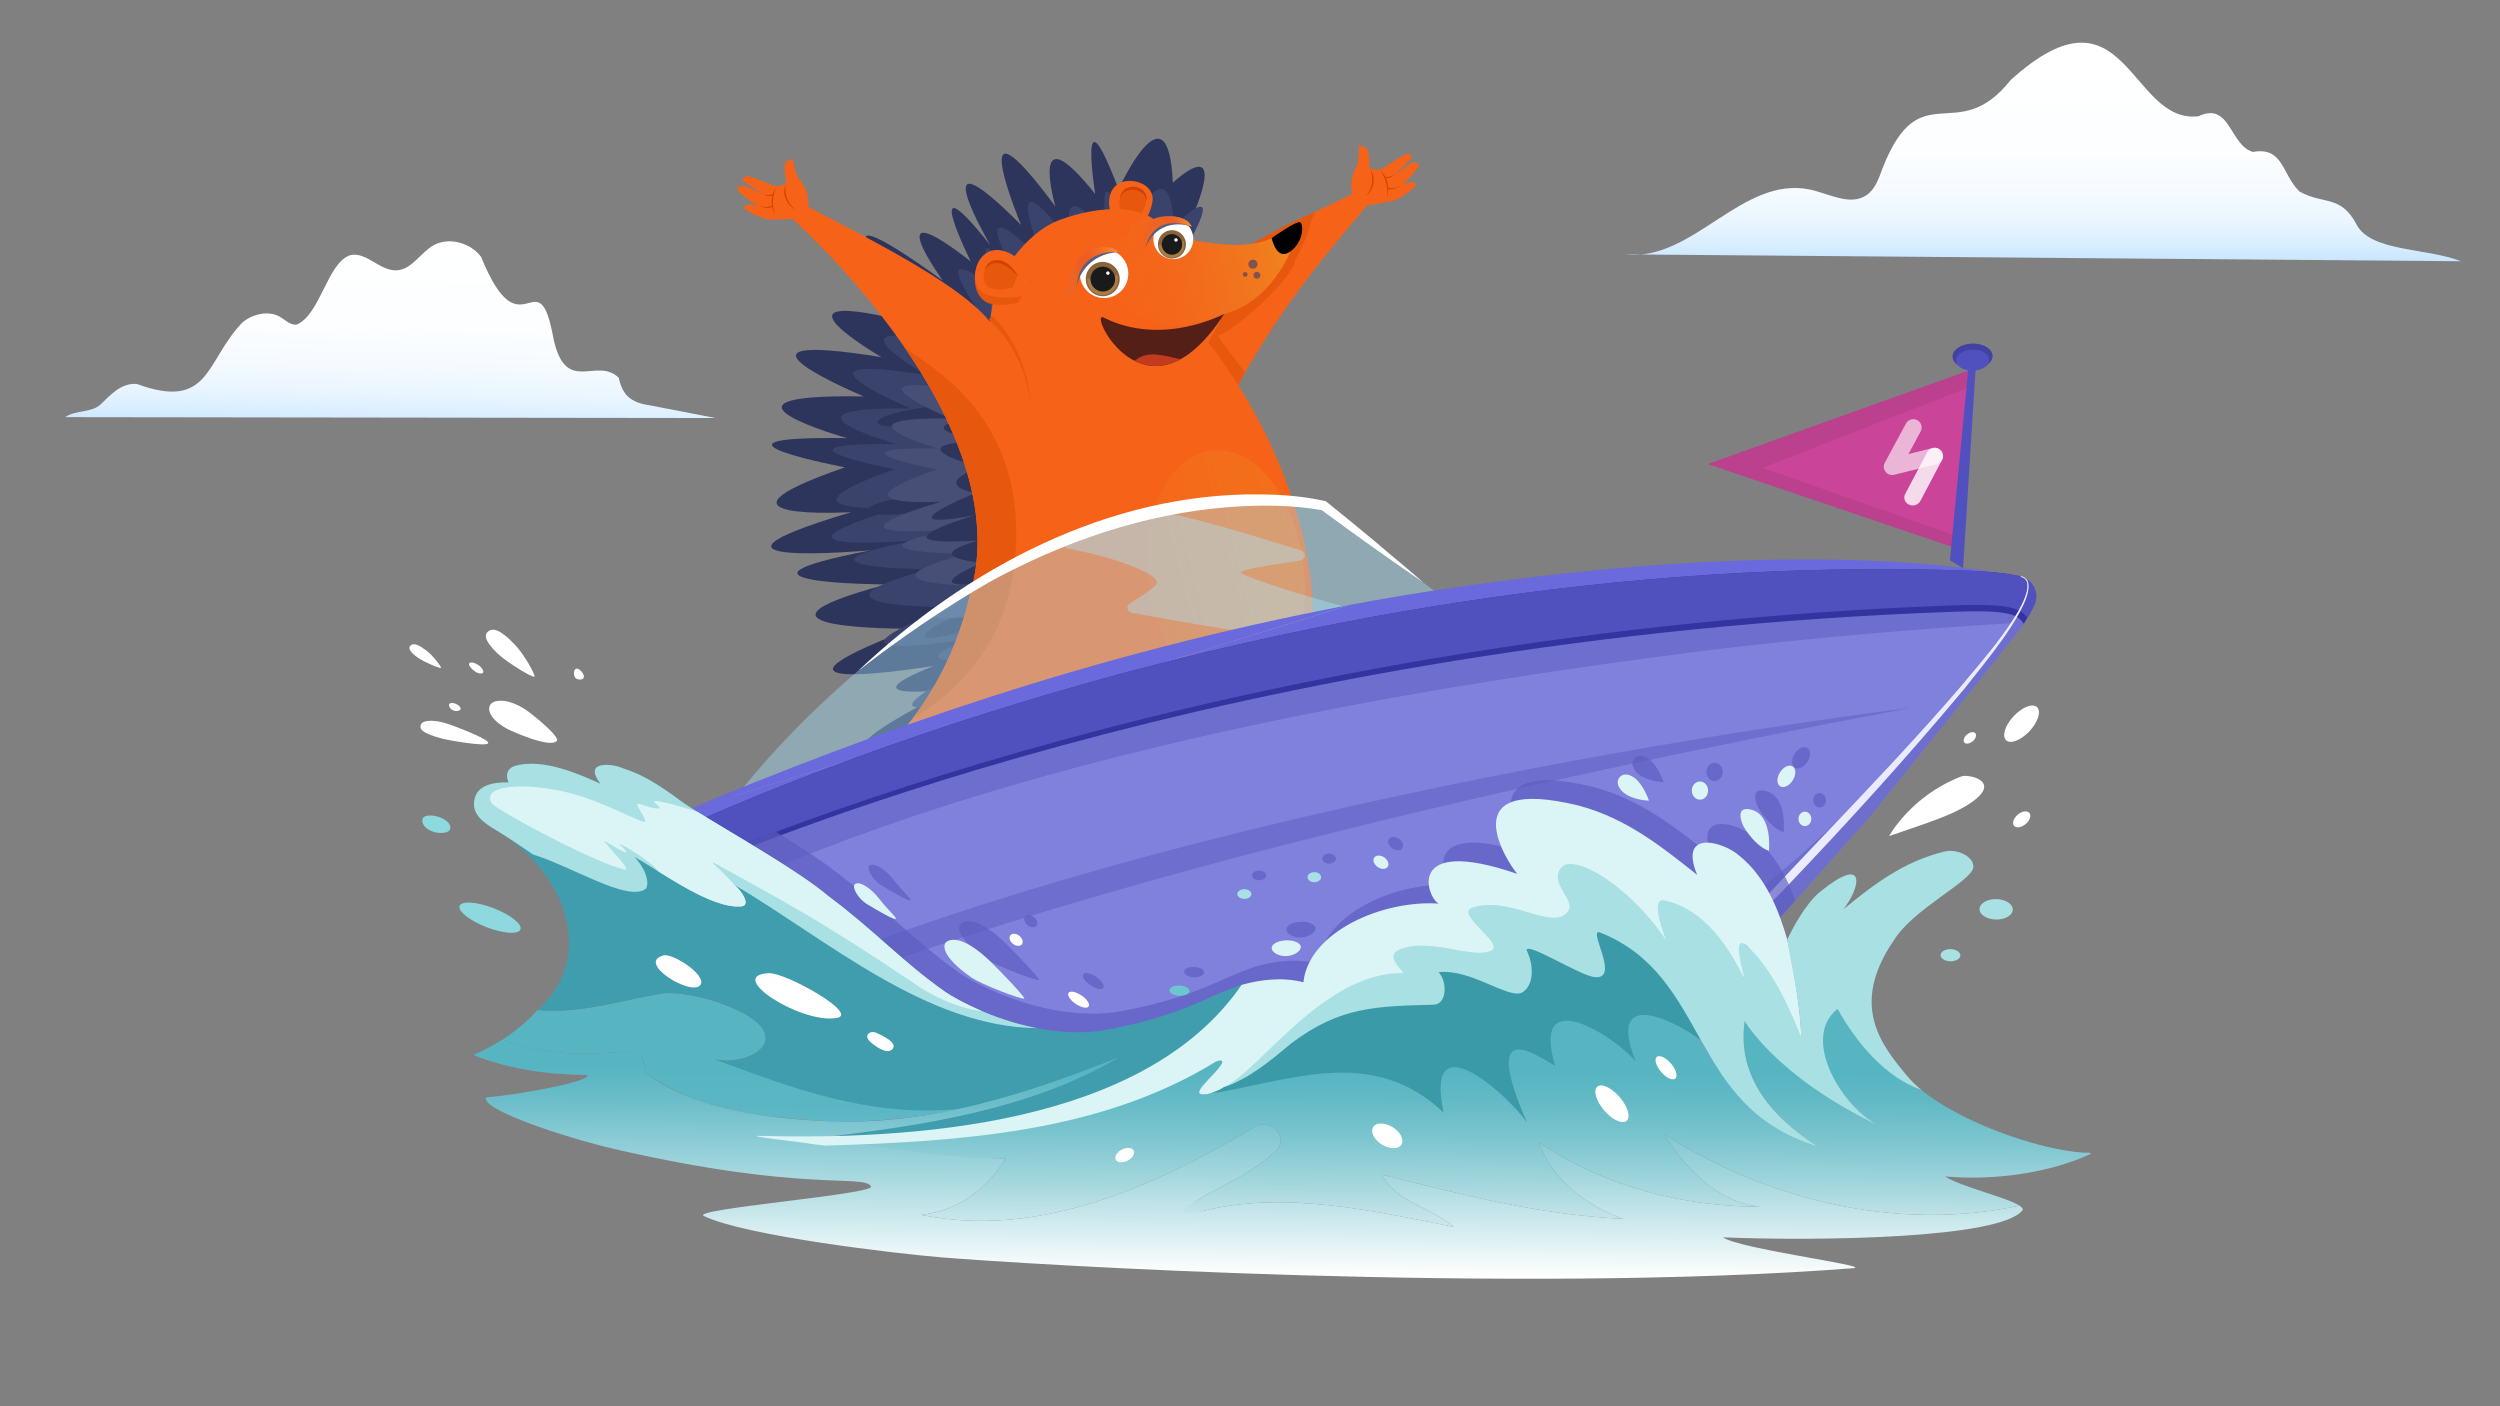 <svg xmlns="http://www.w3.org/2000/svg" xmlns:xlink="http://www.w3.org/1999/xlink" id="Layer_1" viewBox="0 0 600 337.5"><rect x="0" y="0" width="600" height="337.5" fill="#808080" stroke="none"/><defs><linearGradient id="linear-gradient" x1="10616.303" x2="10561.041" y1="-1442.93" y2="-1413.341" gradientTransform="translate(-10336.901 -1010.444) rotate(13.862)" gradientUnits="userSpaceOnUse"><stop offset="0" stop-color="#f1831e"/><stop offset=".11" stop-color="#f0821e" stop-opacity=".98"/><stop offset=".23" stop-color="#f0801e" stop-opacity=".91"/><stop offset=".38" stop-color="#f07e1f" stop-opacity=".8"/><stop offset=".53" stop-color="#ef7920" stop-opacity=".66"/><stop offset=".69" stop-color="#ef7421" stop-opacity=".46"/><stop offset=".85" stop-color="#ee6d22" stop-opacity=".23"/><stop offset="1" stop-color="#ee6724" stop-opacity="0"/></linearGradient><linearGradient id="linear-gradient-2" x1="-2014.386" x2="-2051.938" y1="-413.664" y2="-387.613" gradientTransform="translate(1407.536 -1678.936) rotate(-46.092) scale(1 -1)" gradientUnits="userSpaceOnUse"><stop offset="0" stop-color="#f1831e"/><stop offset=".08" stop-color="#f0801e" stop-opacity=".92"/><stop offset=".54" stop-color="#ef7321" stop-opacity=".43"/><stop offset=".85" stop-color="#ee6a23" stop-opacity=".12"/><stop offset="1" stop-color="#ee6724" stop-opacity="0"/></linearGradient><linearGradient id="linear-gradient-3" x1="-192.06" x2="-209.453" y1="-429.896" y2="-431.981" gradientTransform="translate(330.717 -406.183) rotate(-16.722) scale(1 -1)" gradientUnits="userSpaceOnUse"><stop offset="0" stop-color="#f8ad3b"/><stop offset=".77" stop-color="#ea2324" stop-opacity="0"/><stop offset="1" stop-color="#ea2324" stop-opacity="0"/></linearGradient><linearGradient id="linear-gradient-4" x1="277.241" x2="269.294" y1="-4306.577" y2="-4309.388" gradientTransform="translate(-591.756 -4173.943) rotate(-8.042) scale(1 -1)" xlink:href="#linear-gradient-3"/><linearGradient id="linear-gradient-5" x1="182.181" x2="182.576" y1="315.673" y2="250.428" gradientUnits="userSpaceOnUse"><stop offset=".157" stop-color="#fff"/><stop offset=".24" stop-color="#d8edf0"/><stop offset=".339" stop-color="#b0dce2"/><stop offset=".442" stop-color="#90ced6"/><stop offset=".548" stop-color="#77c3cd"/><stop offset=".657" stop-color="#65bbc7"/><stop offset=".773" stop-color="#5ab6c3"/><stop offset=".905" stop-color="#57b5c2"/></linearGradient><linearGradient id="linear-gradient-6" x1="349.666" x2="350.062" y1="316.688" y2="251.443" gradientUnits="userSpaceOnUse"><stop offset=".161" stop-color="#fff"/><stop offset=".244" stop-color="#e7f4f6"/><stop offset=".473" stop-color="#a9d9df"/><stop offset=".668" stop-color="#7cc5cf"/><stop offset=".818" stop-color="#61b9c5"/><stop offset=".905" stop-color="#57b5c2"/></linearGradient><linearGradient id="linear-gradient-7" x1="299.254" x2="299.65" y1="316.383" y2="251.138" gradientUnits="userSpaceOnUse"><stop offset=".158" stop-color="#fff"/><stop offset=".518" stop-color="#a6d8df"/><stop offset=".78" stop-color="#6dbeca"/><stop offset=".905" stop-color="#57b5c2"/></linearGradient><linearGradient id="linear-gradient-8" x1="490.433" x2="490.433" y1="7.836" y2="73.46" gradientUnits="userSpaceOnUse"><stop offset=".09" stop-color="#fff"/><stop offset=".439" stop-color="#fcfeff"/><stop offset=".586" stop-color="#f5faff"/><stop offset=".694" stop-color="#e9f5ff"/><stop offset=".783" stop-color="#d7edff"/><stop offset=".86" stop-color="#c1e2ff"/><stop offset=".905" stop-color="#b0dbff"/></linearGradient><linearGradient id="linear-gradient-9" x1="103.91" x2="101.886" y1="49.84" y2="123.717" gradientTransform="translate(1.646 8.146) rotate(.077) scale(.898 .853) skewX(.151)" xlink:href="#linear-gradient-8"/><clipPath id="clippath"><path fill="none" d="M486.592,148.332c-.65,1.066-1.434,2.219-2.374,3.43-4.748,6.124-35.482,44.27-35.482,44.27l-20.248,22.798c-8.317,9.364-19.217,16.059-31.33,19.243l-184.773,48.564-57.109-74.307c19.989-9.147,140.242-60.878,314.01-67.059,13.691-.484,15.794.94,17.305,3.062Z"/></clipPath></defs><g><path fill="#fff" d="M107.317,173.671c.999.318,10.169,3.676,9.845,4.674s-10.009-.786-11.021-1.062c-5.326-1.451-5.444-2.403-5.119-3.4s2.888-1.296,6.295-.211Z"/><path fill="#fff" d="M123.292,154.426c2.565,2.575,5.28,7.679,4.985,7.966-.384.374-6.548-3.356-8.893-5.577-3.147-3.039-3.131-4.453-2.355-5.159,1.56-1.42,3.74.237,6.263,2.77Z"/><path fill="#fff" d="M102.288,156.1c1.698,1.271,3.696,3.99,3.55,4.181-.19.249-4.064-1.387-5.605-2.472-2.073-1.49-2.183-2.308-1.795-2.781.781-.951,2.18-.178,3.85,1.072Z"/><path fill="#fff" d="M110.421,169.659c-.521-.568-1.308-1.004-2.099-.951-1.304.234-.03,1.891.821,1.895.568.13,1.881-.084,1.278-.944Z"/><path fill="#fff" d="M140.144,162.27c-.173-.75-.694-1.4-1.408-1.744-1.25-.439-1.226,1.871-.487,2.294.43.393,1.995.495,1.895-.55Z"/><path fill="#fff" d="M115.946,160.931c-.449-1.193-2.124-1.989-2.915-1.935-1.304.234.365,1.751,1.07,2.23.735.499,2.215.689,1.845-.294Z"/><path fill="#fff" d="M126.054,170.249c1.165.741,8.458,6.505,7.579,7.568-1.527,1.848-10.881-2.309-12.083-2.987-4.063-2.292-4.639-4.622-3.843-5.75s3.899-1.66,8.347,1.168Z"/><g><g><g><path fill="#2d355c" d="M272.634,185.904s-2.985,6.364-7.211,9.65c-7.726,6.066-17.787,9.014-8.858-5.888,0,0-26.113,18.139-5.908-3.808,0,0-40.564,25.175-7.638-4.479,0,0-45.054,11.579-8.153-8.062,0,0-56.449,17.673-6.536-7.925,0,0-26.762,3.361-4.197-5.574,0,0-50.674,8.335-5.416-8.935,0,0-47.43.451-6.025-10.615,0,0-45.397-.199-3.671-8.197,0,0-50.565,4.547-4.711-9.157,0,0-39.266,2.307-1.543-10.75,0,0-39.703-7.567.508-7.012,0,0-37.783-10.703,4.044-10.009,0,0-39.34-16.43,4.252-9.427,0,0-29.448-17.041,4.446-8.911,0,0-15.696-14.444,3.759-4.301,0,0-31.009-32.179,6.497-5.173,0,0-16.229-22.416,6.704-4.59,0,0-12.9-25.995,4.671-3.941,0,0-17.258-29.582,7.409-4.813,0,0-14.732-35.358,8.241-4.435,0,0-6.769-23.49,9.555-2.977,0,0-4.338-27.363,5.602-1.145,0,0,11.942-26.221,13.029-1.569,0,0,14.719-13.996,3.288,11.487,0,0-40.098,1.929-51.431,29.831-11.333,27.902-5.538,50.349,12.194,77.458,16.738,25.582,27.101,23.266,27.101,23.266Z"/><path fill="#3a436b" d="M274.358,175.979c.091,5.906-11.19,19.575-15.308,17.888-1.839-.787.655-3.976,1.426-15.228,0,0-27.775,25.61-5.033-3.231,0,0-41.524,22.246-6.495-3.821,0,0-38.325,9.841-6.896-6.871,0,0-48.077,15.022-5.613-6.731,0,0-22.779,2.846-3.599-4.727,0,0-43.165,7.126-4.624-7.572,0,0-40.425.397-5.111-9.07,0,0-38.617-.134-3.082-7,0,0-43.021,3.888-3.999-7.778,0,0-33.413,1.944-1.296-9.2,0,0-33.791-6.479.467-6.027,0,0-32.185-9.127,3.436-8.553,0,0-33.477-14.006,3.63-8.037,0,0-25.064-14.505,3.729-7.571,0,0-13.319-12.31,3.22-3.696,0,0-26.395-27.392,5.493-4.397,0,0-13.77-19.114,5.686-3.882,0,0-10.98-22.089,3.958-3.368,0,0-14.651-25.198,6.311-4.087,0,0-12.528-30.119,7.035-3.825,0,0-5.776-20.011,8.146-2.533,0,0-3.724-23.314,4.804-.972,0,0,10.179-22.354,11.07-1.354,0,0,15.829-15.84-.196,10.43,0,0-31.197.976-40.823,24.744-9.626,23.767-15.163,51.041,10.4,65.925,18.249,10.754,23.154,13.385,23.262,20.543Z"/><path fill="#2d355c" d="M222.103,152.658c.467,1.014,5.619.107,11.581-2.092,5.962-2.199,10.331-4.819,9.864-5.833-.467-1.014-5.619-.107-11.581,2.092-5.882,2.181-10.331,4.819-9.864,5.833Z"/><path fill="#2d355c" d="M208.147,122.5c.082,1.167,5.302,1.36,11.563.561,6.261-.799,11.27-2.373,11.188-3.541-.082-1.167-5.316-1.427-11.563-.561-6.261.799-11.27,2.373-11.188,3.541Z"/><path fill="#2d355c" d="M210.563,101.341c.082,1.167,5.316,1.427,11.563.561,6.261-.799,11.27-2.373,11.188-3.541-.082-1.167-5.316-1.427-11.563-.561-6.261.799-11.27,2.373-11.188,3.541Z"/><path fill="#2d355c" d="M219.957,79.227c-.881.958,2.47,4.135,7.46,7.167,4.976,2.965,9.588,4.614,10.47,3.656.881-.958-2.47-4.135-7.46-7.167-4.976-2.965-9.682-4.663-10.47-3.656Z"/><path fill="#2d355c" d="M238.556,66.969c-.887.541.369,3.684,2.842,7.052,2.473,3.368,5.226,5.699,6.113,5.158.887-.541-.369-3.684-2.842-7.052-2.473-3.368-5.226-5.699-6.113-5.158Z"/><path fill="#2d355c" d="M256.322,54.335c-1.024.292-.791,3.727.447,7.572,1.253,3.911,3.119,6.783,4.142,6.492,1.024-.292.791-3.727-.447-7.572-1.333-3.894-3.199-6.766-4.142-6.492Z"/><path fill="#474f76" d="M272.517,166.967c-.936,1.876-11.394,18.225-9.229,1.373,0,0-23.372,21.588-4.172-2.721,0,0-35.005,18.742-5.447-3.211,0,0-32.301,8.326-5.827-5.778,0,0-40.556,12.695-4.718-5.67,0,0-19.196,2.418-3.029-4.014,0,0-36.388,6.005-3.874-6.41,0,0-34.088.348-4.304-7.642,0,0-32.599-.114-2.6-5.92,0,0-36.304,3.268-3.41-6.581,0,0-28.133,1.636-1.063-7.717,0,0-28.48-5.469.427-5.042,0,0-27.108-7.648,2.894-7.18,0,0-28.244-11.794,3.059-6.798,0,0-21.151-12.216,3.144-6.398,0,0-11.239-10.391,2.681-3.091,0,0-22.229-23.137,4.634-3.723,0,0-11.622-16.094,4.814-3.274,0,0-9.24-18.632,3.325-2.812,0,0-12.383-21.227,5.278-3.445,0,0-10.597-25.379,5.923-3.166,0,0-4.853-16.864,6.817-2.105,0,0-3.116-19.681,4.086-.816,0,0,8.598-18.804,9.366-1.124,0,0,13.353-13.351-.124,8.811,0,0-26.302.821-34.39,20.839-2.029,4.971-3.987,10.276-5.583,15.711-4.745,16.505-4.83,33.324,14.029,38.717,21.698,6.172,20.167,13.475,17.294,19.187Z"/><path fill="#2d355c" d="M266.356,142.02s3.437-3.464-2.773-7.904c0,0,5.157-.49.378-3.707,0,0,7.27-1.158.981-7.533,0,0,9.018-1.188,1.06-5.598,0,0,6.337,1.903,4.66-4.775,0,0,6.715-1.804.185-6.175,0,0,10.633-4.187,2.733-10.283,0,0,6.963-2.206-.69-6.752,0,0,12.005.674,1.002-3.912,0,0,6.159-2.45,1.605-7.738,0,0,5.404,3.011,4.851-3.491,0,0,7.401-20.497-3.153-7.334,0,0,2.316-16.536-6.25,1.633,0,0-5.287-10.287-5.84,2.381,0,0-13.376-7.488-6.339,3.954,0,0-14.864-7.026-5.102,4.661,0,0-22.271-6.118-6.59,5.123,0,0-17.172-2.97-3.115,4.579,0,0-17.355-2.652-3.104,5.413,0,0-22.895-7.865-2.24,5.156,0,0-25.43,2.166-2.548,6.06,0,0-22.761.193-.81,6.38,0,0-12.132,3.815-1.186,6.183,0,0-23.518,9.559-.116,5.323,0,0-26.81,7.833,1.121,6.031,0,0-15.177,3.638.565,5.385,0,0-17.279,7.092,1.677,4.726,0,0-13.627,7.764,4.756,3.5,0,0-13.411,15.037,6.506,4.655,0,0-13.795,13.238,3.931,1.588,0,0-8.802,10.413,3.104,1.628,0,0-.853,15.173,5.356.442,0,0,1.283,7.181,2.987,6.951,3.837-.413-.019-9.477-.019-9.477,0,0,10.368-5.036,9.268-7.447-.524-1.281-6.854.37-6.854.37Z"/><path fill="#2d355c" d="M287.402,188.421s-2.985,6.364-7.211,9.65c-7.726,6.066-11.745,6.66-2.816-8.242,0,0-26.113,18.139-5.908-3.808"/><path fill="#3a436b" d="M284.508,186.404s-8.028,26.516-4.746,2.43c0,0-16.298,24.888-5.157-1.81,0,0-17.411,18.101-5.201-2.071"/></g><g><path fill="#350f23" d="M176.373,201.285c-1.835.101-7.877-1.218-8.993.241-.86,1.123-3.618,7.65-4.212,11.691-1.495,10.18,1.727,12.393,2.951,12.417.169.003,1.386.116,1.544.053,2.824-1.125,2.455-11.893,4.687-14.369.995-1.104,4.851-2.927,5.745-3.612l-1.721-6.422Z"/><path fill="#541936" d="M177.961,201.161c-3.208-.573-8.254-1.042-9.371.417-.86,1.123-3.577,7.656-4.212,11.691-.649,4.128-.716,6.881,1.248,10.528,4.05,7.52,5.671-8.618,8.139-11.795,1.038-1.336,3.639-3.279,5.539-4.243s1.865-6.025-1.343-6.598Z"/><path fill="#350f23" d="M170.733,203.646c.957,6.173,1.897,8.305.862,14.03,1.171-3.582,1.459-4.899,2.492-6.045.995-1.104,4.324-3.187,5.217-3.872l-.156-.58c-3.026,1.171-7.174.81-8.415-3.533Z" opacity=".5"/></g><g><path fill="#350f23" d="M248.353,218.928c-1.835.101-7.877-1.218-8.993.241-.86,1.123-3.618,7.65-4.212,11.691-1.495,10.18,1.727,12.393,2.951,12.417.169.003,1.386.116,1.544.053,2.824-1.125,2.455-11.893,4.687-14.369.995-1.104,4.851-2.927,5.745-3.612l-1.721-6.422Z"/><path fill="#541936" d="M249.941,218.804c-3.208-.573-8.254-1.042-9.371.417-.86,1.123-3.577,7.656-4.212,11.691-.649,4.128-.716,6.881,1.248,10.528,4.05,7.52,5.671-8.618,8.139-11.795,1.038-1.336,3.639-3.279,5.539-4.243,1.9-.965,1.865-6.025-1.343-6.598Z"/><path fill="#350f23" d="M242.713,221.289c.957,6.173,1.897,8.305.862,14.03,1.171-3.582,1.459-4.899,2.492-6.045.995-1.104,4.324-3.187,5.217-3.872l-.156-.58c-3.026,1.171-7.174.81-8.415-3.533Z" opacity=".5"/></g><path fill="#f66318" d="M278.988,80.67c3.001-16.409,33.984-28.058,47.365-35.011,1.82-.946,3.074,2.094,2.329,2.971-11.654,13.71-25.001,29.391-36.342,53.243,0,0-14.185-16.646-13.352-21.203Z"/><path fill="#e7580e" d="M310.849,62.438c3.768-6.704,3.078-8.093,4.758-11.582,0,0-34.873,14.538-36.619,29.814-.833,4.556,13.352,21.203,13.352,21.203,2.096-4.408,3.762-7.794,6.481-12.445l-6.606-8.844c4.599-1.428,18.559-14.31,18.634-18.146Z"/><g><path fill="#f66318" d="M251.191,223.791h0s-1.629-2.04-.842-4.101c5.87-3.133,23.304-18.37,2.123-21.409-10.385-1.482-73.976,8.592-73.976,8.592,0,0-2.715-2.55-.783-4.717,7.694-2.874,45.164-17.105,54.946-58.943,12.953-42.101-42.903-91.055-42.903-91.055,0,0-2.275-6.385,3.262-3.098,7.974,4.733,45.191,21.746,46.65,32.421,0,0,4.91-11.604,21.179-18.925,36.757-16.543,34.507,8.017,28.365,18.739,0,0,21.641,25.146,25.457,58.715,4.096,44.994-27.098,75.556-63.479,83.781Z"/><path fill="#e7580e" d="M219.235,172.157c6.432-3.66,24.976-15.83,24.677-44.736-.31-29.951-22.155-40.059-26.954-44.24,11.961,17.322,22.022,39.491,15.702,60.033-2.732,11.684-7.626,21.212-13.425,28.943Z"/><path fill="#e7580e" d="M250.349,219.69c5.87-3.133,18.651-16.055-2.53-19.094-10.385-1.482-54.61,4.462-69.323,6.277,57.45-11.321,83.454-15.445,89.55-3.104,3.377,6.836-4.009,10.85-17.697,15.92Z"/><path fill="url(#linear-gradient)" d="M312.745,134.989c2.265,16.376-4.243,30.806-14.536,32.23-10.293,1.424-20.474-10.697-22.739-27.074s4.906-30.55,15.199-31.974c10.293-1.424,19.811,10.442,22.076,26.818Z" isolation="isolate" opacity=".4"/></g><g><g><path fill="#f66318" d="M268.108,55.358c-.685-2.17-2.438-5.041-1.79-8.155,1.237-6.096,10.745-4.152,10.305.863-.235,2.512-1.876,5.397-3.438,7.334"/><path fill="#e7580e" d="M269.823,52.665c-.429-1.372-1.52-3.139-1.128-5.072.787-3.75,6.678-2.534,6.375.576-.105,1.516-1.149,3.314-2.109,4.51"/><path fill="#d34300" d="M275.147,48.146c.242-.733-.096-1.637-.615-2.322-.537-.581-1.408-.897-2.214-1.001-.843-.06-1.722.088-2.407.608s-1.034,1.333-1.087,2.092c.275-.676.723-1.273,1.367-1.599.54-.344,1.283-.451,1.97-.361.687.09,1.368.381,1.927.757.507.425.989,1.039,1.04,1.815l.02.011Z"/></g><path fill="#f66318" d="M293.821,75.329c-3.647,6.024-16.462,36.794-46.583,26.028-14.101-4.824-9.226-26.813-8.864-29.231.786-5.234,7.136-16.165,16.155-19.419,9.014-3.269,19.55-3.943,24.224,1.564,4.673,5.508,11.179,7.561,11.481,12.848,3.189,1.222,3.588,8.209,3.588,8.209Z"/><path fill="#f66318" d="M270.918,57.186s-6.395-.916-10.686,1.33c-4.29,2.246-1.792,3.92,7.868,13.01,9.659,9.09,16.643,7.355,27.826,3.121,11.182-4.234,15.739-18.222,15.406-19.606-.333-1.384-4.167,1.944-8.884,3.098-4.718,1.153-9.64.636-15.468-.368-5.828-1.004-10.239-6.739-13.521-5.472-3.282,1.266-2.54,4.887-2.54,4.887h0Z"/><path fill="url(#linear-gradient-2)" d="M270.918,57.186s-6.395-.916-10.686,1.33c-4.29,2.246-1.792,3.92,7.868,13.01,9.659,9.09,16.643,7.355,27.826,3.121,11.182-4.234,15.739-18.222,15.406-19.606-.333-1.384-4.167,1.944-8.884,3.098-4.718,1.153-9.64.636-15.468-.368-5.828-1.004-10.239-6.739-13.521-5.472-3.282,1.266-2.54,4.887-2.54,4.887h0Z"/><path fill="#010101" d="M309.667,60.374c3.311-2.43,3.19-6.567,2.374-7.031-.816-.464-6.846,3.789-6.846,3.789,0,0,1.16,5.673,4.471,3.243Z"/><circle cx="300.7" cy="63.415" r="1.09" fill="#80534f"/><circle cx="298.842" cy="65.853" r=".569" fill="#80534f"/><circle cx="301.664" cy="66.078" r=".822" fill="#80534f"/><path fill="#531f16" d="M264.977,76.261c14.114,7.04,28.844-.932,28.844-.932-18.739,28.925-33.243-1.654-28.844.932Z"/><path fill="#c23b1f" d="M272.303,86.609c3.049,1.538,6.817,1.918,11.053-.413-3.786-.689-7.917-2.38-11.053.413Z"/><g><path fill="#e7580e" d="M247.519,67.317c-1.856-1.62-4.547-6.569-7.924-7.269-6.77.417-7.372,11.04-2.201,12.769,1.881.441,4.307.554,6.908-.178"/><path fill="#f66318" d="M247.799,65.451c-1.856-1.62-3.941-4.606-7.318-5.307-6.575-1.406-8.767,8.869-3.596,10.598,2.588.872,6.837.849,9.438.117"/><path fill="#e7580e" d="M244.328,66.032c-1.113-1.068-2.387-2.73-4.412-3.211-3.959-.823-5.238,5.351-2.13,6.364,1.504.505,3.665.285,5.207-.129"/><path fill="#d34300" d="M236.286,64.902c.425-.672,1.048-1.288,1.767-1.587.714-.314,1.475-.196,2.214.011s1.395.636,2.049,1.166c.654.529,1.217,1.086,1.998,1.544-.53-.666-1.008-1.38-1.624-2.003-.621-.638-1.326-1.119-2.196-1.435-.87-.316-1.911-.267-2.719.174-.808.441-1.299,1.331-1.473,2.125l-.015.004Z"/></g><ellipse cx="264.977" cy="65.663" fill="#fff" rx="5.814" ry="5.877" transform="translate(-6.283 34.967) rotate(-7.462)"/><ellipse cx="264.655" cy="66.978" fill="#89633a" rx="4.076" ry="4.123" transform="translate(-6.457 34.936) rotate(-7.462)"/><path fill="#d8a456" d="M268.252,66.49c-.269-2.047-1.366,2.043-3.393,2.322-2.028.279-4.152-3.388-3.888-1.356.017.111.014.21.045.316.355,2.005,2.259,3.346,4.264,2.991,2.005-.355,3.346-2.259,2.991-4.264l-.02-.011Z" isolation="isolate" opacity=".4"/><ellipse cx="264.679" cy="66.993" fill="#1a1a1a" rx="2.954" ry="2.986" transform="translate(-6.459 34.939) rotate(-7.462)"/><circle cx="265.891" cy="65.55" r=".411" fill="#fff" transform="translate(-7.617 79.275) rotate(-16.722)"/><path fill="#575f81" d="M268.499,60.502s-1.304-1.868-7.075.278c-4.953,1.851-4.676,7.772-3.315,8.897,1.878-9.37,10.395-9.16,10.395-9.16l-.004-.015Z"/><path fill="#ee6422" d="M268.509,60.533s-1.894-2.681-7.633-.148c-5.537,2.488-5.766,16.166-2.516,8.756.48-9.845,10.144-8.623,10.144-8.623l.004.015Z"/><path fill="url(#linear-gradient-3)" d="M268.509,60.533s-1.894-2.681-7.633-.148c-5.537,2.488-5.766,16.166-2.516,8.756,1.059-10.15,10.144-8.623,10.144-8.623l.004.015Z" isolation="isolate" opacity=".9"/><ellipse cx="281.597" cy="57.348" fill="#fff" rx="4.787" ry="4.85" transform="translate(-5.063 37.054) rotate(-7.462)"/><ellipse cx="281.271" cy="58.648" fill="#89633a" rx="3.365" ry="3.412" transform="translate(-5.234 37.023) rotate(-7.462)"/><path fill="#d8a456" d="M284.167,58.245c-.226-1.631-1.131,1.726-2.737,1.927-1.714.334-3.439-2.662-3.228-1.026.012.095.02.175.047.266.326,1.634,1.899,2.696,3.537,2.385,1.634-.326,2.696-1.899,2.385-3.537l-.004-.015Z" isolation="isolate" opacity=".4"/><ellipse cx="281.276" cy="58.668" fill="#1a1a1a" rx="2.449" ry="2.48" transform="translate(-5.237 37.024) rotate(-7.462)"/><circle cx="282.238" cy="57.587" r=".411" fill="#fff" transform="translate(-4.635 83.641) rotate(-16.722)"/><path fill="#575f81" d="M286.015,54.399s-1.021-3.124-7.201-2.389c-3.483,1.31-3.968,7.493-3.968,7.493,3.538-8.123,11.168-5.104,11.168-5.104h0Z"/><path fill="#ee6422" d="M286,54.403s-1.021-3.124-7.201-2.389c-6.078.688-3.953,7.489-3.953,7.489,2.421-9.097,11.168-5.104,11.168-5.104l-.015.004Z"/><path fill="url(#linear-gradient-4)" d="M286,54.403s-1.021-3.124-7.201-2.389c-6.078.688-3.953,7.489-3.953,7.489,2.154-9.02,11.168-5.104,11.168-5.104l-.015.004Z" isolation="isolate" opacity=".9"/></g><path fill="#e7580e" d="M238.117,75.769c5.057,4.886,7.881,11.597,8.987,18.433.154.97.234,1.95.354,2.921-.172-.966-.304-1.937-.509-2.893-1.405-6.539-4.543-13.054-9.629-17.478,0,0,.797-.984.797-.984h0Z"/><g><path fill="#f66318" fill-rule="evenodd" d="M192.795,47.971s-4.165.967-7.011-.117-6.721-3.928-7.176-4.263c-.962-.707.154-1.781,1.908-1.049l5.486,2.103s4.257,1.201,6.631.248l.163,3.078Z"/><path fill="#f66318" fill-rule="evenodd" d="M188.332,51.323s-.906.319-4.049-.712-6.226-4.078-6.739-4.419c-1.082-.722-.377-2.12,1.435-1.422l5.355,2.31s3.195-.622,5.038-1.477l-1.04,5.719Z"/><path fill="#f66318" fill-rule="evenodd" d="M187.968,52.263s-1.729.56-3.366.4c-2.354-.23-5.348-2.127-5.775-2.452-.901-.687.484-1.359,2.011-.984l3.176.606s3.456-.11,5.035-1.082l-1.081,3.513Z"/><path fill="#f66318" d="M188.779,43.829c-.71-3.018-.399-4.442-.399-4.442.918-1.532,1.901-1.13,1.901-1.13,0,0,.385,2.542.999,3.815,0,0,.544,1.075,1.364,2.816.392.832-1.135,2.93-1.965,3.054l-1.899-4.113Z"/><path fill="#f66318" fill-rule="evenodd" d="M186.177,52.647l4.681-.078,2.98-2.228s1.124-3.582-2.09-7.421c-.472-.564-2.666.515-2.899.783-.422.486-1.313.766-2.426,1.036,0,0-2.169.956-2.253,3.744,0,0,.105,2.903,2.006,4.164Z"/><path fill="#d44300" d="M190.862,50.267c.024.019-1.62-.636-2.415-2.844-.399-1.109-.214-2.438.127-3.375,0,0-.281,1.065.145,3.032.179.824.826,2.142,2.143,3.187Z"/><path fill="#d44300" d="M186.014,51.57c.009.026-.886-1.463-.81-3.53.039-1.065.482-2.459,1.064-2.978,0,0-.592.969-.749,2.915-.126,1.551.295,3.006.494,3.593Z"/><path fill="#d44300" d="M181.706,49.392s1.782.458,2.38.504c.342.026,1.331-.207,1.331-.207l-.047-.384s-1.012.391-1.372.4c-.568.015-2.292-.312-2.292-.312Z"/><path fill="#d44300" d="M185.53,46.929s-.851.182-1.146.141c-.317-.044-1.214-.491-1.214-.491,0,0,.96.248,1.278.246.338-.003,1.292-.282,1.292-.282l-.211.387Z"/></g><g><path fill="#f66318" fill-rule="evenodd" d="M325.504,45.158s4.273.139,6.854-1.476c2.581-1.615,5.83-5.159,6.212-5.575.807-.88-.497-1.718-2.075-.659l-4.973,3.128s-3.942,2.004-6.457,1.531l.438,3.051Z"/><path fill="#f66318" fill-rule="evenodd" d="M330.533,47.579s.951.137,3.834-1.484c2.883-1.621,5.316-5.209,5.752-5.644.922-.918-.042-2.153-1.684-1.116l-4.804,3.306s-3.255.01-5.229-.47l2.131,5.408Z"/><path fill="#f66318" fill-rule="evenodd" d="M331.073,48.43s1.804.213,3.38-.262c2.265-.683,4.833-3.125,5.189-3.527.751-.849-.739-1.239-2.164-.575l-2.998,1.211s-3.412.563-5.15-.083l1.743,3.236Z"/><path fill="#f66318" d="M328.639,40.314c.111-3.098-.471-4.435-.471-4.435-1.198-1.325-2.084-.739-2.084-.739,0,0,.116,2.568-.239,3.936,0,0-.325,1.16-.791,3.027-.223.892,1.682,2.654,2.521,2.615l1.064-4.404Z"/><path fill="#f66318" fill-rule="evenodd" d="M332.904,48.46l-4.607.832-3.356-1.607s-1.798-3.295.609-7.685c.353-.645,2.716-.012,2.996.205.508.395,1.437.496,2.581.545,0,0,2.314.516,2.937,3.236,0,0,.461,2.869-1.159,4.474Z"/><path fill="#d44300" d="M327.846,47.035c-.02.023,1.466-.939,1.817-3.259.176-1.165-.263-2.433-.779-3.286,0,0,.483.99.446,3.003-.015.843-.395,2.261-1.484,3.542Z"/><path fill="#d44300" d="M332.854,47.371c-.004.028.585-1.607.109-3.62-.245-1.037-.951-2.318-1.623-2.715,0,0,.768.835,1.301,2.714.424,1.497.294,3.006.213,3.621Z"/><path fill="#d44300" d="M336.658,44.398s-1.659.795-2.237.956c-.33.092-1.346.055-1.346.055l-.028-.386s1.069.187,1.424.126c.56-.096,2.188-.751,2.188-.751Z"/><path fill="#d44300" d="M332.428,42.725s.871.013,1.151-.084c.302-.105,1.095-.718,1.095-.718,0,0-.893.43-1.206.489-.332.063-1.322-.026-1.322-.026l.282.339Z"/></g></g><path fill="#8080dd" d="M486.592,148.332c-.65,1.066-1.434,2.219-2.374,3.43-4.748,6.124-35.482,44.27-35.482,44.27l-20.248,22.798c-8.317,9.364-19.217,16.059-31.33,19.243l-184.773,48.564-57.109-74.307c19.989-9.147,140.242-60.878,314.01-67.059,13.691-.484,15.794.94,17.305,3.062Z"/><path fill="#5c5cc0" d="M466.748,136.773c-175.706-4.273-316.946,68.435-316.946,68.435l62.583,81.429,184.773-48.564c12.113-3.184,23.013-9.879,31.33-19.243l20.248-22.798s30.735-38.147,35.482-44.27c1.927-2.491,3.202-4.721,4.037-6.49,1.334-2.829-.288-6.154-3.319-6.929-3.417-.874-8.948-1.345-18.188-1.571ZM410.57,221.496c-33.059,20.096-124.002,41.385-136.55,44.389-12.547,2.994-92.921-55.435-92.921-55.435,78.58-34.126,180.453-47.972,221.885-53.456,39.745-5.271,77.117-6.492,77.117-6.492,0,0-35.715,50.433-69.531,70.993Z" opacity=".5"/><path fill="#8080dd" d="M482.842,149.572s-38.457,51.363-72.273,71.924c-33.059,20.096-112.163,33.496-124.711,36.499-12.547,2.994-104.76-47.545-104.76-47.545,78.58-34.126,180.453-47.972,221.885-53.456,39.745-5.271,79.859-7.422,79.859-7.422Z"/><path fill="#abe6ff" d="M175.12,193.342s20.555-29.618,61.332-54.384c45.534-26.236,81.241-17.6,81.241-17.6l30.88,23.82-173.452,48.164Z" opacity=".39"/><path fill="#abe6ff" d="M298.043,137.694c-2.086-.903,8.002-2.201,14.143-3.208,1.248-.205,1.366-1.951.16-2.331-9.485-2.986-23.866-7.398-31.594-8.898-.551-.107-1.029-.281-1.441-.507-.259-.142-.548-.21-.836-.149-6.828,1.438-14.325,3.598-22.323,6.789-1.131.451-.941,2.106.261,2.305,9.203,1.525,23.842,6.352,20.87,8.867-1.923,1.628-3.988,2.997-6.118,4.251-.951.56-.692,2.011.392,2.217,14.739,2.799,29.561,5.148,44.438,7.093.161.021.325.009.482-.034l14.418-4.004c1.184-.329,1.174-2.011-.015-2.32-10.189-2.648-24.551-6.487-32.835-10.073Z" opacity=".39"/><path fill="#6a6add" d="M323.942,145.178c30.96-5.878,102.194-16.174,155.395-7.738-.478,3.072-69.549-.067-155.395,16.695-69.916,13.652-159.935,48.08-159.935,48.08l-.442-7.267"/><path fill="#6a6add" d="M163.565,194.947c46.734-19.55,98.154-37.957,160.377-49.77"/><path fill="#fff" d="M205.921,161.029c26.005-24.55,60.053-42.794,96.549-42.381,5.263.069,10.484.441,15.735,1.65,3.973,3.189,7.907,6.428,11.83,9.68,3.292,2.862,8.256,6.858,11.471,9.748-3.536-2.423-8.781-6.088-12.341-8.62-4.076-2.922-8.143-5.857-12.172-8.84l.431.206c-7.35-1.317-15.048-1.342-22.502-.765-20.171,1.533-39.712,8.278-57.406,17.952-11.02,6.347-21.54,13.566-31.595,21.37h0Z"/><path fill="#3434a1" d="M488.074,145.249c-.62,1.345-1.409,2.892-2.359,4.445-1.512-2.122-3.108-3.356-16.799-2.872-173.767,6.182-292.927,57.302-312.916,66.449l-6.198-8.062s141.241-72.708,316.946-68.435c9.086.222,14.587.681,18.016,1.528,3.046.752,4.623,4.099,3.309,6.948Z"/><path fill="#5050be" d="M488.25,145.275c-.428.906-.971,1.934-1.658,3.057-1.512-2.122-3.614-3.546-17.305-3.062-173.767,6.182-294.021,57.913-314.01,67.059l-5.475-7.122s141.241-72.708,316.946-68.435c9.237.226,14.768.696,18.185,1.57,3.032.775,4.653,4.102,3.317,6.932Z"/><path fill="#ebebff" d="M405.24,235.861c21.046-24.517,44.502-46.812,65.541-71.321,3.661-4.55,17.381-19.642,15.652-24.972-.254-.586-.838-.967-1.476-1.113,0,0,.046-.195.046-.195.671.132,1.349.539,1.655,1.199,2.049,5.365-11.542,21.05-15.11,25.722-13.814,16.542-28.316,32.505-43.199,48.081-7.551,7.681-15.104,15.357-22.965,22.737,0,0-.144-.138-.144-.138h0Z"/><path fill="#5c5cc0" d="M458.64,169.875s-176.418,20.734-288.089,72.022l3.274,4.729s71.658-36.739,284.815-76.751Z" opacity=".5"/><polygon fill="#bb408e" points="473.479 88.567 409.854 111.376 469.496 131.583 473.479 88.567"/><polygon fill="#ca4599" points="472.522 92.958 423.053 112.271 469.722 128.699 472.522 92.958"/><g><g opacity=".6"><path fill="#fff" d="M452.356,111.05l5.074-9.402c.526-.974,1.741-1.337,2.715-.812h0c.974.526,1.337,1.741.812,2.715l-2.925,5.419,5.825-1.439c1.075-.265,2.161.391,2.426,1.465h0c.265,1.075-.391,2.161-1.465,2.426l-10.219,2.524c-1.688.417-3.07-1.367-2.244-2.897Z"/></g><path fill="#fff" d="M457.348,120.431c.907,1.273,2.837,1.144,3.566-.239l5.155-9.778c.521-.988.148-2.208-.832-2.725-.981-.517-2.197-.135-2.718.853l-5.293,10.042c-.311.59-.263,1.304.124,1.847h0Z" opacity=".8"/></g><g><ellipse cx="473.417" cy="85.51" fill="#4242a2" rx="4.809" ry="3.059" transform="translate(-1.638 9.627) rotate(-1.163)"/><ellipse cx="473.436" cy="86.445" fill="#5050be" rx="3.981" ry="2.532" transform="translate(-1.657 9.628) rotate(-1.163)"/><path fill="#5050be" d="M471.13,136.393l3.135-49.864-1.659-.171-4.623,48.081c1.038.668,2.087,1.319,3.147,1.953Z"/></g><g opacity=".67"><g clip-path="url(#clippath)"><g><path fill="#5c5cc0" d="M505.093,272.205c-9.266.083-29.879-6.423-40.387-15.057-1.378-1.132-2.589-2.299-3.571-3.494-5.836-7.106-13.901-16.634-3.104-32.412,4.628-7.58,18.775-14.235,19.083-17.541.253-2.706-4.098-4.463-6.743-3.834-9.828,2.336-17.1,7.889-24.46,13.927,4.143-5.156,5.817-13.442-5.509-4.275-3.661,2.963-6.855,9.23-7.927,11.509-2.033-6.925-5.04-14.852-11.397-20.022-3.688-3.413-14.823-6.706-10.244,4.489-8.446-6.706-16.977-13.582-28.429-16.619-30.675-7.495-17.322,13.359-14.734,16.389-27.452-9.438-21.482,6.103-18.819,7.136-13.462-.927-31.193,6.733-32.516,18.877-4.662-1.236-9.717-.681-13.794.362.008-.014.016-.027.024-.041-.256.074-.51.156-.765.235-.097.027-.202.051-.298.078-.004.006-.009.012-.013.018-3.362,1.072-6.588,2.575-9.843,4.01-7.685,3.387-16.002,5.692-24.294,7.026-5.133.645-10.237.253-14.957-.668h0c-1.352-.264-2.671-.571-3.951-.911-.005-.001-.01-.003-.015-.004-3.437-.912-6.573-2.054-9.267-3.199.001,0,.001,0,.001,0-2.163-.92-4.037-1.841-5.532-2.647-.005-.003-.011-.006-.016-.009-.356-.192-.687-.376-.999-.553-.021-.012-.043-.024-.063-.036-.285-.162-.544-.315-.789-.462-.037-.022-.08-.047-.117-.069-.222-.134-.419-.258-.606-.377-.023-.015-.05-.031-.072-.045-.031-.02-.062-.04-.093-.06-.194-.126-.373-.244-.52-.347-10.248-7.175-17.093-14.848-28.027-22.963-.387-.331-.812-.675-1.255-1.026-.085-.067-.168-.133-.254-.2-.435-.34-.892-.687-1.372-1.042-.094-.069-.191-.14-.287-.21-.472-.346-.96-.697-1.468-1.054-.042-.03-.081-.058-.124-.088-.535-.376-1.093-.758-1.662-1.144-.127-.086-.254-.172-.383-.259-.556-.375-1.125-.753-1.706-1.135-.126-.083-.256-.167-.383-.25-.53-.346-1.067-.693-1.612-1.043-.107-.069-.212-.137-.319-.205-.594-.38-1.197-.76-1.804-1.142-.185-.117-.37-.233-.557-.349-.589-.368-1.181-.737-1.776-1.105-.187-.116-.374-.23-.562-.346-.464-.285-.927-.57-1.392-.854-.219-.134-.437-.267-.656-.401-.532-.324-1.062-.645-1.59-.965-.331-.2-.658-.398-.986-.596-.196-.119-.391-.236-.587-.354-3.991-2.405-7.766-4.646-10.64-6.433t-.001-0c-1.802-1.12-3.259-2.066-4.191-2.762-9.093-6.791-12.239-7.057-14.272-7.942-1.575-.685-9.299-1.957-4.867,3.913-4.519-2.024-13.881-6.35-20.632-4.227-1.752.551-2.207,2.263-1.415,3.92-3.828-.153-7.348.812-8.112,3.757-.984,3.787,1.972,5.841,5.336,7.84,2.503,1.488,6.683,4.333,8.611,5.679,8.54,6.379,10.645,11.019,10.741,14.562.181,6.692-5.314,12.438-11.38,15.27-3.594,1.678-7.367,2.863-11.198,3.549-3.334.597-6.712.819-10.06.605-5.136-.328-10.198-1.635-14.907-4.058-.511-.277-1.606.355-.705,1.394,14.043,16.21,31.123,21.48,50.556,21.612,1.254,1.419-15.499,4.651-24.289,5.387-1.262,2.998,19.62,9.786,30.504,12.307,45.892,10.63,79.205,6.469,80.835,9.519,1.003,1.877-37.288,4.207-34.08,5.89,9.865,4.785,21.878,6.185,32.805,7.088,20.579,1.701,38.05,2.112,58.2,1.658,19.754-.446,40.267-3.351,58.906,3.207,21.095,7.422,67.693-1.353,101.264,1.296,3.127-.675-27.724-4.641-31.558-7.374,23.696.927,66.416.265,71.853-6.467.228-.356-.056-.746-.691-1.161-3.001-1.962-14.021-4.515-17.88-7.004,9.916.925,23.619-.222,34.836-5.335.168-.077.114-.337-.07-.335ZM186.17,241.885c-3.261-3.862-12.711-7.144-19.531-7.863,6.808.714,16.281,3.965,19.531,7.863ZM221.656,263.738c-3.764.478-7.577.786-11.444.903,3.922-.147,7.712-.449,11.444-.903ZM187.322,244.48c-.001-.013.001-.025,0-.038.001.013-.001.025,0,.038ZM187.242,243.868c-.001-.004-.001-.008-.002-.011.001.004.001.008.002.011ZM187.062,243.309c-.008-.018-.013-.036-.02-.053.008.018.013.036.02.053ZM186.81,242.796c-.028-.05-.052-.1-.083-.15.03.05.055.1.083.15ZM186.506,242.322c-.069-.096-.133-.193-.21-.288.075.096.142.192.21.288ZM185.44,247.824c.185-.143.361-.291.524-.447-.163.156-.339.304-.524.447ZM186.097,247.237c.133-.136.26-.274.374-.419-.114.145-.242.283-.374.419ZM186.625,246.598c.089-.127.175-.256.25-.39-.074.135-.161.262-.25.39ZM187.017,245.904c.052-.117.105-.234.146-.355-.011.033-.014.066-.025.1-.032.089-.082.17-.12.256ZM187.265,245.151c.009-.048.021-.096.028-.144-.007.048-.019.096-.028.144ZM185.366,247.884c-2.627,1.974-7.257,2.646-10.207,1.909,2.901.725,7.562.073,10.207-1.909ZM202.257,264.619c-.001,0-.003,0-.005-0-5.948-.245-11.93-.748-17.657-1.688,5.862.921,11.798,1.323,17.662,1.688ZM204.919,268.027c.799.021,1.605.036,2.411.051-1.254.044-2.499.081-3.732.11.441-.053.881-.107,1.321-.161ZM293.303,258.122c.002-0.0.004,0,.007-0-.003.001-.01.003-.013.004,0,0,.005-.003.006-.004ZM411.774,245.236c.741,1.315,1.49,2.628,2.266,3.929-.794-1.256-1.553-2.559-2.266-3.928v-.001ZM422.293,230.632c-.062-.125-.13-.255-.193-.381.041.042.081.082.122.123.024.087.048.174.07.258ZM156.845,248.281c1.414,1.012,1.178,3.121,1.494,4.258-.351-1.144-.225-3.258-1.494-4.258ZM172.15,259.95c-5.012-1.659-9.585-3.853-13.439-6.771,4.302,3.029,8.81,5.191,13.439,6.771ZM173.732,260.454c-.392-.119-.784-.238-1.171-.363.388.129.781.242,1.171.363Z"/><path fill="#5c5cc0" d="M120.251,218.044c4.031,1.565,7.693,1.819,8.178.568.486-1.251-2.388-3.534-6.42-5.099-4.031-1.565-7.693-1.819-8.178-.568-.486,1.251,2.388,3.534,6.42,5.099Z"/><path fill="#5c5cc0" d="M107.178,195.045c1.662.645,3.961.549,4.359-.477.398-1.026-.661-2.187-2.323-2.832-1.662-.645-3.855-.74-4.253.286s.555,2.378,2.217,3.023Z"/><path fill="#5c5cc0" d="M125.066,165.635c1.542.907,16.683,8.18,17.665,6.684s-12.609-11.13-14.111-12.102c-5.122-3.312-9.475-3.968-10.457-2.471-.981,1.496-1.213,3.115,6.904,7.89Z"/><path fill="#5c5cc0" d="M168.169,151.039c.614-.341-1.569-9.958-4.638-15.346-3.018-5.3-5.865-9.003-9.069-7.364-1.593.815-2.252,3.135,1.567,9.546,2.865,4.706,11.34,13.608,12.14,13.163Z"/><path fill="#5c5cc0" d="M132.18,137.513c.326-.249-1.744-5.619-3.97-8.472-2.19-2.807-4.145-4.705-5.858-3.489-.852.605-1.037,2,1.708,5.381,2.05,2.477,7.695,6.904,8.12,6.58Z"/><path fill="#5c5cc0" d="M211.59,212.516c2.75,1.666,6.498,3.858,6.923,3.534.326-.249-1.744-1.951-3.97-4.804-2.19-2.807-4.907-4.339-5.858-3.489-.779.696.79,3.478,2.905,4.76Z"/><path fill="#5c5cc0" d="M236.486,230.018c2.624,1.857,12.443,5.507,12.868,5.183.326-.249-5.698-6.601-8.321-9.094-6.411-6.093-9.502-5.288-10.452-4.438-.779.696-1.096,3.392,5.906,8.348Z"/><path fill="#5c5cc0" d="M132.999,155.985c.877.468,3.134.704,2.526-.982-.603-1.167-1.704-2.239-3.029-2.506-2.252-.198-.897,3.099.503,3.487Z"/><path fill="#5c5cc0" d="M187.758,156.152c.051-1.313-.515-2.616-1.537-3.501-1.861-1.283-2.855,2.531-1.829,3.559.532.839,3.063,1.708,3.366-.058Z"/><path fill="#5c5cc0" d="M148.527,143.111c-.204-2.165-2.605-4.225-3.931-4.491-2.252-.198-.183,3.046.763,4.149.986,1.15,3.337,2.126,3.168.342Z"/><path fill="#5c5cc0" d="M151.528,168.499c1.675,1.655,15.21,12.686,18.552,10.328,1.923-1.357-7.501-14.111-9.086-15.852-6.055-6.647-11.4-7.16-13.216-5.661-1.816,1.499-1.91,5.593,3.751,11.185Z"/><path fill="#5c5cc0" d="M185.333,186.662c1.727-.797,1.202-5.614-1.174-10.759-2.376-5.145-5.701-8.669-7.428-7.872-1.727.797-1.202,5.615,1.174,10.759,2.375,5.145,5.701,8.669,7.428,7.872Z"/><path fill="#5c5cc0" d="M246.639,222.058c.764.593,1.72.639,2.136.103.416-.536.133-1.45-.63-2.043-.764-.593-1.72-.639-2.136-.103-.416.536-.133,1.45.63,2.043Z"/><path fill="#5c5cc0" d="M261.703,236.471c1.336.899,2.725,1.172,3.104.609.379-.562-.397-1.747-1.734-2.646-1.336-.899-2.725-1.172-3.104-.609s.397,1.747,1.733,2.646Z"/><path fill="#5c5cc0" d="M286.546,234.524c1.33.056,2.431-.449,2.46-1.126.028-.677-1.027-1.272-2.357-1.327s-2.431.449-2.46,1.126c-.028.677,1.027,1.272,2.357,1.327Z"/><path fill="#5c5cc0" d="M312.227,224.998c1.937-.074,3.543-1.237,3.507-2.19s-1.636-1.666-3.572-1.592c-1.936.074-3.477.907-3.441,1.86s1.57,1.996,3.506,1.922Z"/><path fill="#5c5cc0" d="M302.171,211.262c.932,0,1.688-.519,1.688-1.159s-.756-1.159-1.688-1.159c-.932,0-1.688.519-1.688,1.159s.756,1.159,1.688,1.159Z"/><path fill="#5c5cc0" d="M318.966,207.273c.904,0,1.637-.542,1.637-1.211s-.733-1.211-1.637-1.211c-.904,0-1.637.542-1.637,1.211s.733,1.211,1.637,1.211Z"/><path fill="#5c5cc0" d="M334.164,203.62c.895.61,1.972.587,2.408-.051.435-.638.062-1.65-.833-2.26s-1.973-.587-2.408.051c-.435.638-.062,1.65.833,2.26Z"/><path fill="#5c5cc0" d="M411.512,187.461c1.078,0,1.952-.98,1.952-2.188s-.874-2.188-1.952-2.188-1.952.98-1.952,2.188.874,2.188,1.952,2.188Z"/><path fill="#5c5cc0" d="M436.698,193.795c.853,0,1.543-.774,1.543-1.73s-.691-1.73-1.543-1.73-1.544.774-1.544,1.73.691,1.73,1.544,1.73Z"/><path fill="#5c5cc0" d="M476.972,173.445c.732-.614,1.019-1.476.642-1.925-.377-.449-1.276-.315-2.007.299-.732.614-1.02,1.476-.642,1.925s1.276.315,2.007-.299Z"/><path fill="#5c5cc0" d="M487.785,191.051c-1.018.854-1.417,2.053-.893,2.677.524.625,1.774.439,2.791-.415,1.018-.854,1.417-2.053.893-2.677s-1.774-.439-2.791.415Z"/><path fill="#5c5cc0" d="M478.604,213.698c-.024,1.354,1.744,2.483,3.95,2.523,2.206.04,4.013-1.026,4.038-2.38.024-1.354-1.744-2.483-3.95-2.523-2.206-.04-4.014,1.026-4.038,2.38Z"/><path fill="#5c5cc0" d="M469.265,224.746c-.014.805,1.037,1.476,2.348,1.5,1.312.024,2.386-.61,2.401-1.415.015-.805-1.037-1.476-2.348-1.5-1.312-.024-2.386.61-2.401,1.415Z"/><path fill="#5c5cc0" d="M490.617,171c2.047-2.196,2.848-4.776,1.791-5.761-1.058-.986-3.574-.005-5.621,2.192s-2.849,4.776-1.791,5.761c1.057.986,3.574.005,5.621-2.192Z"/><path fill="#5c5cc0" d="M430.748,184.239c.845.535,2.204-.095,3.037-1.409.833-1.313.823-2.812-.022-3.348-.845-.535-2.205.095-3.037,1.409-.833,1.314-.823,2.812.022,3.348Z"/><path fill="#5c5cc0" d="M393.25,185.811c1.83,1.498,4.942,1.874,6.025,1.874,0,0-1.244-3.662-3.314-5.341-1.093-.886-2.828-1.514-3.833-.117-.917,1.275.098,2.744,1.122,3.583Z"/><path fill="#5c5cc0" d="M428.079,199.726s.899-8.437-4.115-9.832c-4.201-1.169-2.462,3.221-1.863,4.201,1.07,1.752,3.379,4.808,5.978,5.631Z"/><path fill="#5c5cc0" d="M474.286,181.861c-12.186,4.689-17.369,14.329-17.369,14.329,9.457-3.274,15.02-4.934,19.372-7.821,8.091-5.365-.414-7.12-2.003-6.508Z"/></g></g></g></g><g><path fill="url(#linear-gradient-5)" d="M171.633,254.258c3.876.969,10.894-.519,12.049-4.354,1.869-6.204-17.161-12.431-24.912-11.462-10.632,1.876-20.047,4.936-29.765,3.967-2.418,2.72-5.25,5.064-8.39,7.068,9.344,3.774,19.94,3.906,31.101,2.724,3.825.364,2.348,4.656,3.468,5.445,13.991,9.849,30.147,10.601,45.65,11.57,15.632,0,28.81-2.211,43.635-6.844-24.737,4.769-49.331.802-72.836-8.113Z"/><path fill="#409dad" d="M270.347,253.615c-11.59,4.291-23.924,8.608-36.508,12.129,1.677-.226,3.376-.499,5.106-.832,8.148-2.546,23.499-8.204,31.403-11.297Z"/><path fill="#409dad" d="M288.123,240.405c-7.685,3.387-16.002,5.692-24.294,7.026-16.912,2.125-33.54-6.965-36.998-9.385-10.248-7.175-17.093-14.848-28.027-22.963-8.345-7.136-30.281-19.016-35.566-22.963-9.093-6.791-12.239-7.057-14.272-7.942-1.575-.685-9.299-1.957-4.868,3.913-4.519-2.024-13.88-6.35-20.632-4.227-1.752.551-2.207,2.263-1.415,3.92-3.827-.153-7.348.812-8.112,3.757-.984,3.787,1.973,5.841,5.336,7.84,15.844,9.419,24.426,29.873,9.732,43.027,9.718.969,19.132-2.091,29.765-3.967,7.752-.969,27.148,5.28,24.841,11.672-1.319,3.657-8.102,5.113-11.979,4.144,21.863,8.293,39.888,14.496,62.205,11.486,12.585-3.521,24.918-7.838,36.508-12.129-7.904,3.093-23.255,8.751-31.403,11.297-1.73.333-3.428.606-5.106.832-10.732,3.003-21.646,5.43-32.445,6.748,36.054.946,79.913-3.459,97.647-36.428-3.754,1.077-7.317,2.753-10.918,4.341Z"/><path fill="#a9e0e3" d="M154.871,213.391c.894-.622.837-4.072-2.622-7.754,6.025,3.347,18.299,12.525,25.606,11.911,2.399-.167.389-3.488-1.563-5.162,22.383,13.264,45.948,34.029,72.579,34.376-10.832-2.114-19.632-7.031-22.04-8.717-10.248-7.175-17.093-14.848-28.027-22.963-8.345-7.136-30.281-19.016-35.566-22.963-9.093-6.791-12.239-7.057-14.272-7.942-1.575-.685-9.299-1.957-4.867,3.913-4.519-2.024-13.881-6.35-20.632-4.227-1.752.551-2.207,2.263-1.415,3.92-3.828-.153-7.348.812-8.112,3.757-.984,3.787,1.972,5.841,5.336,7.84,2.51,1.492,6.708,4.351,8.63,5.692,9.168,2.79,22.561,11.386,26.968,8.318Z"/><path fill="#b1e7ec" d="M157.123,192.727c.298,0,.594.023.89.036-.517-.475-1.52-.665-.89-.036Z"/><path fill="#dbf4f5" d="M235.639,242.649c-4.337-1.843-7.508-3.694-8.807-4.604-10.248-7.175-17.093-14.848-28.027-22.963-6.873-5.878-22.959-14.97-31.375-20.2-3.117-1.097-12.625-3.885-9.962-1.968.307.221,1.307,1.141.546,1.141-2.167,0-5.484-1.846-5.089-.821.348.904,3.068,4.638,1.249,3.924-5.431-2.13-11.23-5.489-19.085-7.242-9.078-2.026-19.673-1.621-17.087,2.854.927,1.605,25.435,14.662,31.927,15.91,1.612.31-2.428-3.766-4.745-6.528-.927-1.106,2.917,1.71,4.745,2.354.943.332-.023-.828-.785-1.427-2.675-2.105,6.563,3.005,8.96,6.127,6.29,3.93,14.368,8.792,19.752,8.34,2.399-.167.389-3.488-1.563-5.161.154.091-2.869-3.057-5.099-5.134-.107-.099.024-.265.151-.194,17.07,9.507,24.536,13.17,47.998,28.925,4.744,3.389,11.22,6.167,16.296,6.665Z"/><path fill="url(#linear-gradient-6)" d="M501.568,276.671c-9.266.083-29.879-6.423-40.387-15.057-8.881-3.155-16.378-14.131-19.975-23.379-6.782,9.689-12.267,15.548-3.546,20.393-4.887-.836-8.268-5.827-18.926-13.578-1.938,13.565,6.782,23.254,17.441,30.037-12.385-5.988-21.701-13.432-27.925-25.384-5.032-3.952-11.186-9.088-17.32-7.861-2.907.969-.774,9.253,1.643,12.897-4.845-5.814-11.627-13.565-19.379-9.689-4.845,1.938-2.494,6.678,0,10.658-3.876-1.938-8.72-7.751-11.627-4.845-3.876,4.845,1.938,12.596,4.845,18.41-4.845-6.782-11.336-17.777-20.056-15.839-2.907,0-.51,7.978-1.479,10.884-17.441-16.472-36.279-6.054-55.104-1.728,0,0,2.897-1.685,2.897-3.24,0-.969,4.475-7.625,5.444-10.532-27.887,17.661-67.353,25.113-100.025,26.142,14.461,1.746,28.861,3.032,43.332,3.032-4.845,7.751-11.627,12.596-20.348,13.565,28.099,5.814,56.198-6.782,80.421-21.316,3.876-1.938,7.751,2.907,4.845,5.814-4.845,4.845-11.627,7.751-18.41,11.627-.969.969-12.901,6.782.969,2.907,19.379-4.845,40.695,0,60.074,3.876-5.814-4.845-13.565-5.814-17.441-12.596,19.379,4.845,37.788,9.689,58.136,10.658-8.72-2.907-17.441-9.689-20.348-18.41,15.503,10.658,34.881,15.503,53.291,15.503-10.658-.969-18.41-9.689-23.254-17.441,24.436,15.709,55.946,23.55,85.327,17.165-3.001-1.962-14.021-4.515-17.88-7.004,9.916.925,23.619-.222,34.836-5.335.168-.077.114-.337-.07-.335Z"/><path fill="url(#linear-gradient-7)" d="M485.373,290.505c.228-.356-.056-.746-.691-1.161-29.381,6.384-60.891-1.456-85.327-17.165,4.845,7.751,12.596,16.472,23.254,17.441-18.41,0-37.788-4.845-53.291-15.503,2.907,8.72,11.627,15.503,20.347,18.41-20.347-.969-38.757-5.814-58.135-10.658,3.876,6.782,11.627,7.752,17.44,12.596-19.378-3.876-40.695-8.72-60.074-3.876-9.632,1.817-1.938-1.938-.969-2.907,6.783-3.876,13.565-6.782,18.41-11.627,2.907-2.907-.969-7.751-4.845-5.814-24.223,14.534-52.322,27.13-80.421,21.316,8.72-.969,15.503-5.814,20.348-13.565-15.503,0-30.037-2.907-45.54-4.845,25.192-2.907,51.353-6.783,72.669-19.378-22.286,8.72-44.824,16.342-69.823,15.315-16.219-.667-32.696-3.228-43.542-11.439-1.092-.827.102-5.263-3.468-5.445-11.161,1.183-21.757,1.05-31.101-2.724-2.201,1.404-4.549,2.644-7.017,3.726,8.464,3.37,17.604,4.724,27.332,4.791,1.254,1.419-15.499,4.651-24.289,5.387-1.263,2.998,19.62,9.786,30.504,12.307,45.892,10.63,60.267,6.015,61.898,9.065,1.003,1.877-43.357,5.394-40.149,7.077,9.865,4.785,46.099,9.032,57.025,9.935,20.579,1.701,137.429,8.923,219.157,2.581,3.127-.675-27.724-4.641-31.558-7.374,23.696.927,66.416.265,71.853-6.467Z"/><path fill="#fff" d="M159.264,229.297c-6.593,1.683,6.127,9.546,8.642,7.302,2.389-2.132-6.33-7.892-8.642-7.302Z"/><path fill="#fff" d="M184.52,233.568c-10.669.461,7.792,12.283,16.34,10.737,5.398-.976-12.255-10.913-16.34-10.737Z"/><path fill="#fff" d="M210.882,248.132c-.475-.238-.982-.462-1.513-.449s-1.091.333-1.213.85c-.136.574.288,1.122.721,1.522.998.92,4.092,3.252,5.349,1.676,1.191-1.494-2.324-3.089-3.344-3.6Z"/><ellipse cx="117.605" cy="220.244" fill="#8ed8e0" rx="2.43" ry="7.83" transform="translate(-130.272 250.173) rotate(-68.784)"/><path fill="#8ed8e0" d="M108.012,199.033c-.398,1.026-2.697,1.122-4.359.477s-2.615-1.997-2.217-3.023,2.592-.931,4.253-.286,2.721,1.806,2.323,2.832Z"/><path fill="#dbf4f5" d="M211.017,215.71c2.226,2.853,4.296,4.556,3.97,4.804-.424.324-4.172-1.868-6.922-3.534-2.115-1.282-3.684-4.064-2.905-4.76.951-.85,3.668.683,5.857,3.489Z"/><path fill="#dbf4f5" d="M237.507,230.573c2.623,2.493,8.646,8.845,8.321,9.094-.424.324-10.243-3.326-12.868-5.183-7.002-4.956-6.684-7.653-5.906-8.348.951-.85,4.042-1.655,10.453,4.438Z"/><ellipse cx="243.867" cy="225.553" fill="#fff" rx="1.228" ry="1.75" transform="translate(-83.834 279.938) rotate(-52.189)"/><ellipse cx="258.863" cy="239.917" fill="#fff" rx="1.228" ry="2.915" transform="translate(-84.711 320.709) rotate(-56.057)"/><ellipse cx="283.072" cy="237.763" fill="#6dc5d0" rx="1.228" ry="2.41" transform="translate(33.699 510.662) rotate(-87.608)"/><ellipse cx="269.93" cy="277.224" fill="#fff" rx="2.41" ry="1.491" transform="translate(-96.723 153.608) rotate(-27.132)"/><path fill="#dbf4f5" d="M312.208,227.273c.036.953-1.57,2.116-3.506,2.19s-3.47-.969-3.506-1.922,1.504-1.786,3.44-1.86,3.536.639,3.572,1.592Z"/><ellipse cx="298.645" cy="214.568" fill="#a9e0e3" rx="1.688" ry="1.159"/><ellipse cx="315.44" cy="210.527" fill="#a9e0e3" rx="1.637" ry="1.211"/><ellipse cx="331.426" cy="206.93" fill="#dbf4f5" rx="1.398" ry="1.961" transform="translate(-26.239 364.217) rotate(-55.717)"/><ellipse cx="407.987" cy="189.738" fill="#dbf4f5" rx="1.953" ry="2.188"/><ellipse cx="433.173" cy="196.531" fill="#dbf4f5" rx="1.544" ry="1.73"/><ellipse cx="472.764" cy="177.097" fill="#fff" rx="1.73" ry="1.062" transform="translate(-3.217 345.358) rotate(-40.005)"/><ellipse cx="485.208" cy="196.648" fill="#fff" rx="2.405" ry="1.476" transform="translate(-12.873 357.932) rotate(-40.005)"/><ellipse cx="479.072" cy="218.235" fill="#a9e0e3" rx="2.452" ry="3.994" transform="translate(252.261 693.307) rotate(-88.97)"/><ellipse cx="332.944" cy="272.605" fill="#fff" rx="2.452" ry="3.994" transform="translate(-74.088 412.213) rotate(-58.241)"/><ellipse cx="386.863" cy="264.908" fill="#fff" rx="2.452" ry="5.402" transform="translate(-79.223 315.928) rotate(-40.649)"/><ellipse cx="399.852" cy="256.256" fill="#fff" rx="1.551" ry="3.417" transform="translate(-70.453 322.302) rotate(-40.649)"/><ellipse cx="468.114" cy="229.254" fill="#a9e0e3" rx="1.458" ry="2.375" transform="translate(230.483 693.171) rotate(-88.97)"/><ellipse cx="485.176" cy="173.68" fill="#fff" rx="5.436" ry="2.618" transform="translate(27.333 410.197) rotate(-47.016)"/><ellipse cx="428.73" cy="186.326" fill="#dbf4f5" rx="2.816" ry="1.811" transform="translate(41.829 448.69) rotate(-57.632)"/><path fill="#dbf4f5" d="M395.749,192.15s-1.244-3.662-3.314-5.341c-1.093-.887-2.828-1.514-3.833-.117-.917,1.275.098,2.744,1.122,3.583,1.83,1.498,4.942,1.874,6.025,1.874Z"/><path fill="#dbf4f5" d="M424.553,204.192s.899-8.437-4.115-9.832c-4.201-1.169-2.461,3.221-1.863,4.201,1.07,1.752,3.378,4.808,5.977,5.631Z"/><path fill="#fff" d="M453.392,200.655s5.183-9.639,17.369-14.329c1.589-.611,10.094,1.143,2.003,6.508-4.353,2.886-9.915,4.547-19.372,7.821Z"/><path fill="#dbf4f5" d="M288.599,262.633c13.156.359,24.068-27.71,49.394-28.149,1.637-.136-3.74-4.725-.546-6.138,7.307-3.232,15.648,2.093,21.779.637,3.638-.864-8.503-8.457-4.365-10.503,6.263-3.097,19.064,5.768,22.189,2.819,1.189-1.122.257-4.192-1.228-6.775-2.092-3.638-.63-8.964,11.776-1.091,4.646,2.948,7.372,7.131,13.186,13.913-.969-1.938-5.865-15.414,4.956-5.774,3.456,3.638,7.696,8.01,13.51,13.824-1.182-3.91-3.507-13.869,2.086-5.776,4.82,8.139,10.976,20.605,10.962,19.306-.095-8.712-3.348-23.432-3.348-23.432-2.033-6.925-5.04-14.852-11.397-20.022-3.688-3.413-14.823-6.706-10.244,4.489-8.446-6.706-16.977-13.582-28.429-16.619-30.675-7.495-17.322,13.359-14.734,16.389-27.452-9.438-21.482,6.103-18.819,7.136-13.462-.927-31.193,6.733-32.516,18.877-5.062-1.342-10.601-.58-14.833.634-23.46,34.137-80.025,37.173-116.079,36.228-1.841.225,8.062,1.175,13.095,1.982,1.031.129,2.062.25,3.093.374,32.27-1.017,66.005-3.09,93.701-20.158.329-.203,1.975-.676,1.501.356-1.128,2.459-7.699,7.313-4.691,7.474Z"/><path fill="#3b9aa8" d="M346.474,267.018c-4.766-22.319,15.093-4.528,19.937,2.255-11.358-26.325,2.907-15.503,6.782-13.565-5.897-20.186,14.534-6.782,19.379-.969-7.49-18.822,10.644-8.989,15.677-5.036-3.877-11.503-17.785-25.416-24.567-28.323.969,2.907-12.313,5.266-19.095,4.297,1.938,3.876-11.74,5.808-19.491,6.777,3.876.969-25.192,8.72-36.819,17.441-5.032,4.193-8.616,9.105-14.513,10.981-1.374.994-3.593,1.589-3.992,1.716,19.379-2.907,39.262-12.044,56.703,4.427Z"/><path fill="#a9e0e3" d="M344.085,241.122c3.274-.091,3.262-5.658,1.182-7.778,7.751-.969,17.096,6.778,20.188,4.777,2.567-1.661,2.847-6.218.909-10.094.091-2.001,12.543,5.95,16.187,6.457,6.548.909-1.455-11.276,1.3-10.751,26.708,10.478,21.07,41.942,52.322,51.353-10.658-6.782-19.379-16.472-17.441-30.037,0,0,7.468,13.169,31.566,24.809-8.72-4.845-18.001-20.933-9.281-27.716,4.496,7.999,11.281,16.317,20.162,19.472-1.378-1.132-2.589-2.299-3.571-3.494-5.836-7.106-13.901-16.634-3.104-32.412,4.628-7.58,18.775-14.235,19.083-17.541.253-2.706-4.098-4.463-6.743-3.834-9.828,2.336-17.1,7.889-24.46,13.927,4.143-5.156,5.817-13.442-5.509-4.275-3.661,2.963-6.855,9.23-7.927,11.509,1.298,7.851,3.069,14.882,3.348,23.432-4.252-10.69-8.416-17.817-13.117-21.945-3.256-2.859-1.405,4.496-.414,8.117-3.738-7.526-9.418-16.81-19.276-18.991-2.932-.649-1.308,5.137.374,9.57-8.798-13.265-22.617-21.335-25.303-17.255-2.907,3.876,4.326,7.838,1.401,10.726-3.98,3.931-13.6-4.189-22.581-1.328-4.369,1.392,7.289,8.334,4.727,10.225-4.528,2.388-14.764-3.191-22.165-.179-4.106,1.671,1.648,5.668.679,5.668-19.101-.137-34.313,23.557-42.861,27.342,5.897-1.876,11.237-6.375,16.269-10.568,11.627-8.72,20.186-8.799,34.054-9.185Z"/></g></g><path fill="url(#linear-gradient-8)" d="M390.242,61.057c16.11,1.727,27.79-18.911,44.115-15.579,4.606,1.002,9.671,4.012,13.58,1.378,2.11-1.422,2.984-4.039,3.857-6.429,9.067-23.116,17.796-4.875,30.772-21.22,27.752-25.087,28.428,10.682,45.084,8.694,7.633-3.617,7.459,6.976,13.051,8.56,7.345-1.289,6.893,5.279,11.148,9.487,5.746,3.244,9.952.724,13.726,7.941,3.449,6.597,16.903,5.571,25.049,8.812l-200.383-1.644Z"/><path fill="url(#linear-gradient-9)" d="M32.846,92.154c17.746,6.487,16.382-5.615,25.43-14.853,2.462-1.969,6.2-2.86,8.946-1.25,1.303.765,2.519,2.083,4.027,1.836,5.688-2.502,7.26-14.709,12.761-16.629,3.875-.961,7.097,3.77,11.101,3.625,3.742-.136,5.739-4.235,8.966-6.031,3.713-2.067,8.916-.547,11.394,2.807,9.781,24.127,13.697-.955,17.42,19.91,3.038,13.267,10.286,3.943,15.618,9.102.863,4.093,2.822,5.949,7.433,6.607,5.26,1.043,10.528,2.004,15.788,3.047l-156.077-.211c2.357-1.703,6.348-1.017,8.479-3.05,2.376-2.266,4.945-5.232,8.714-4.91Z"/></svg>